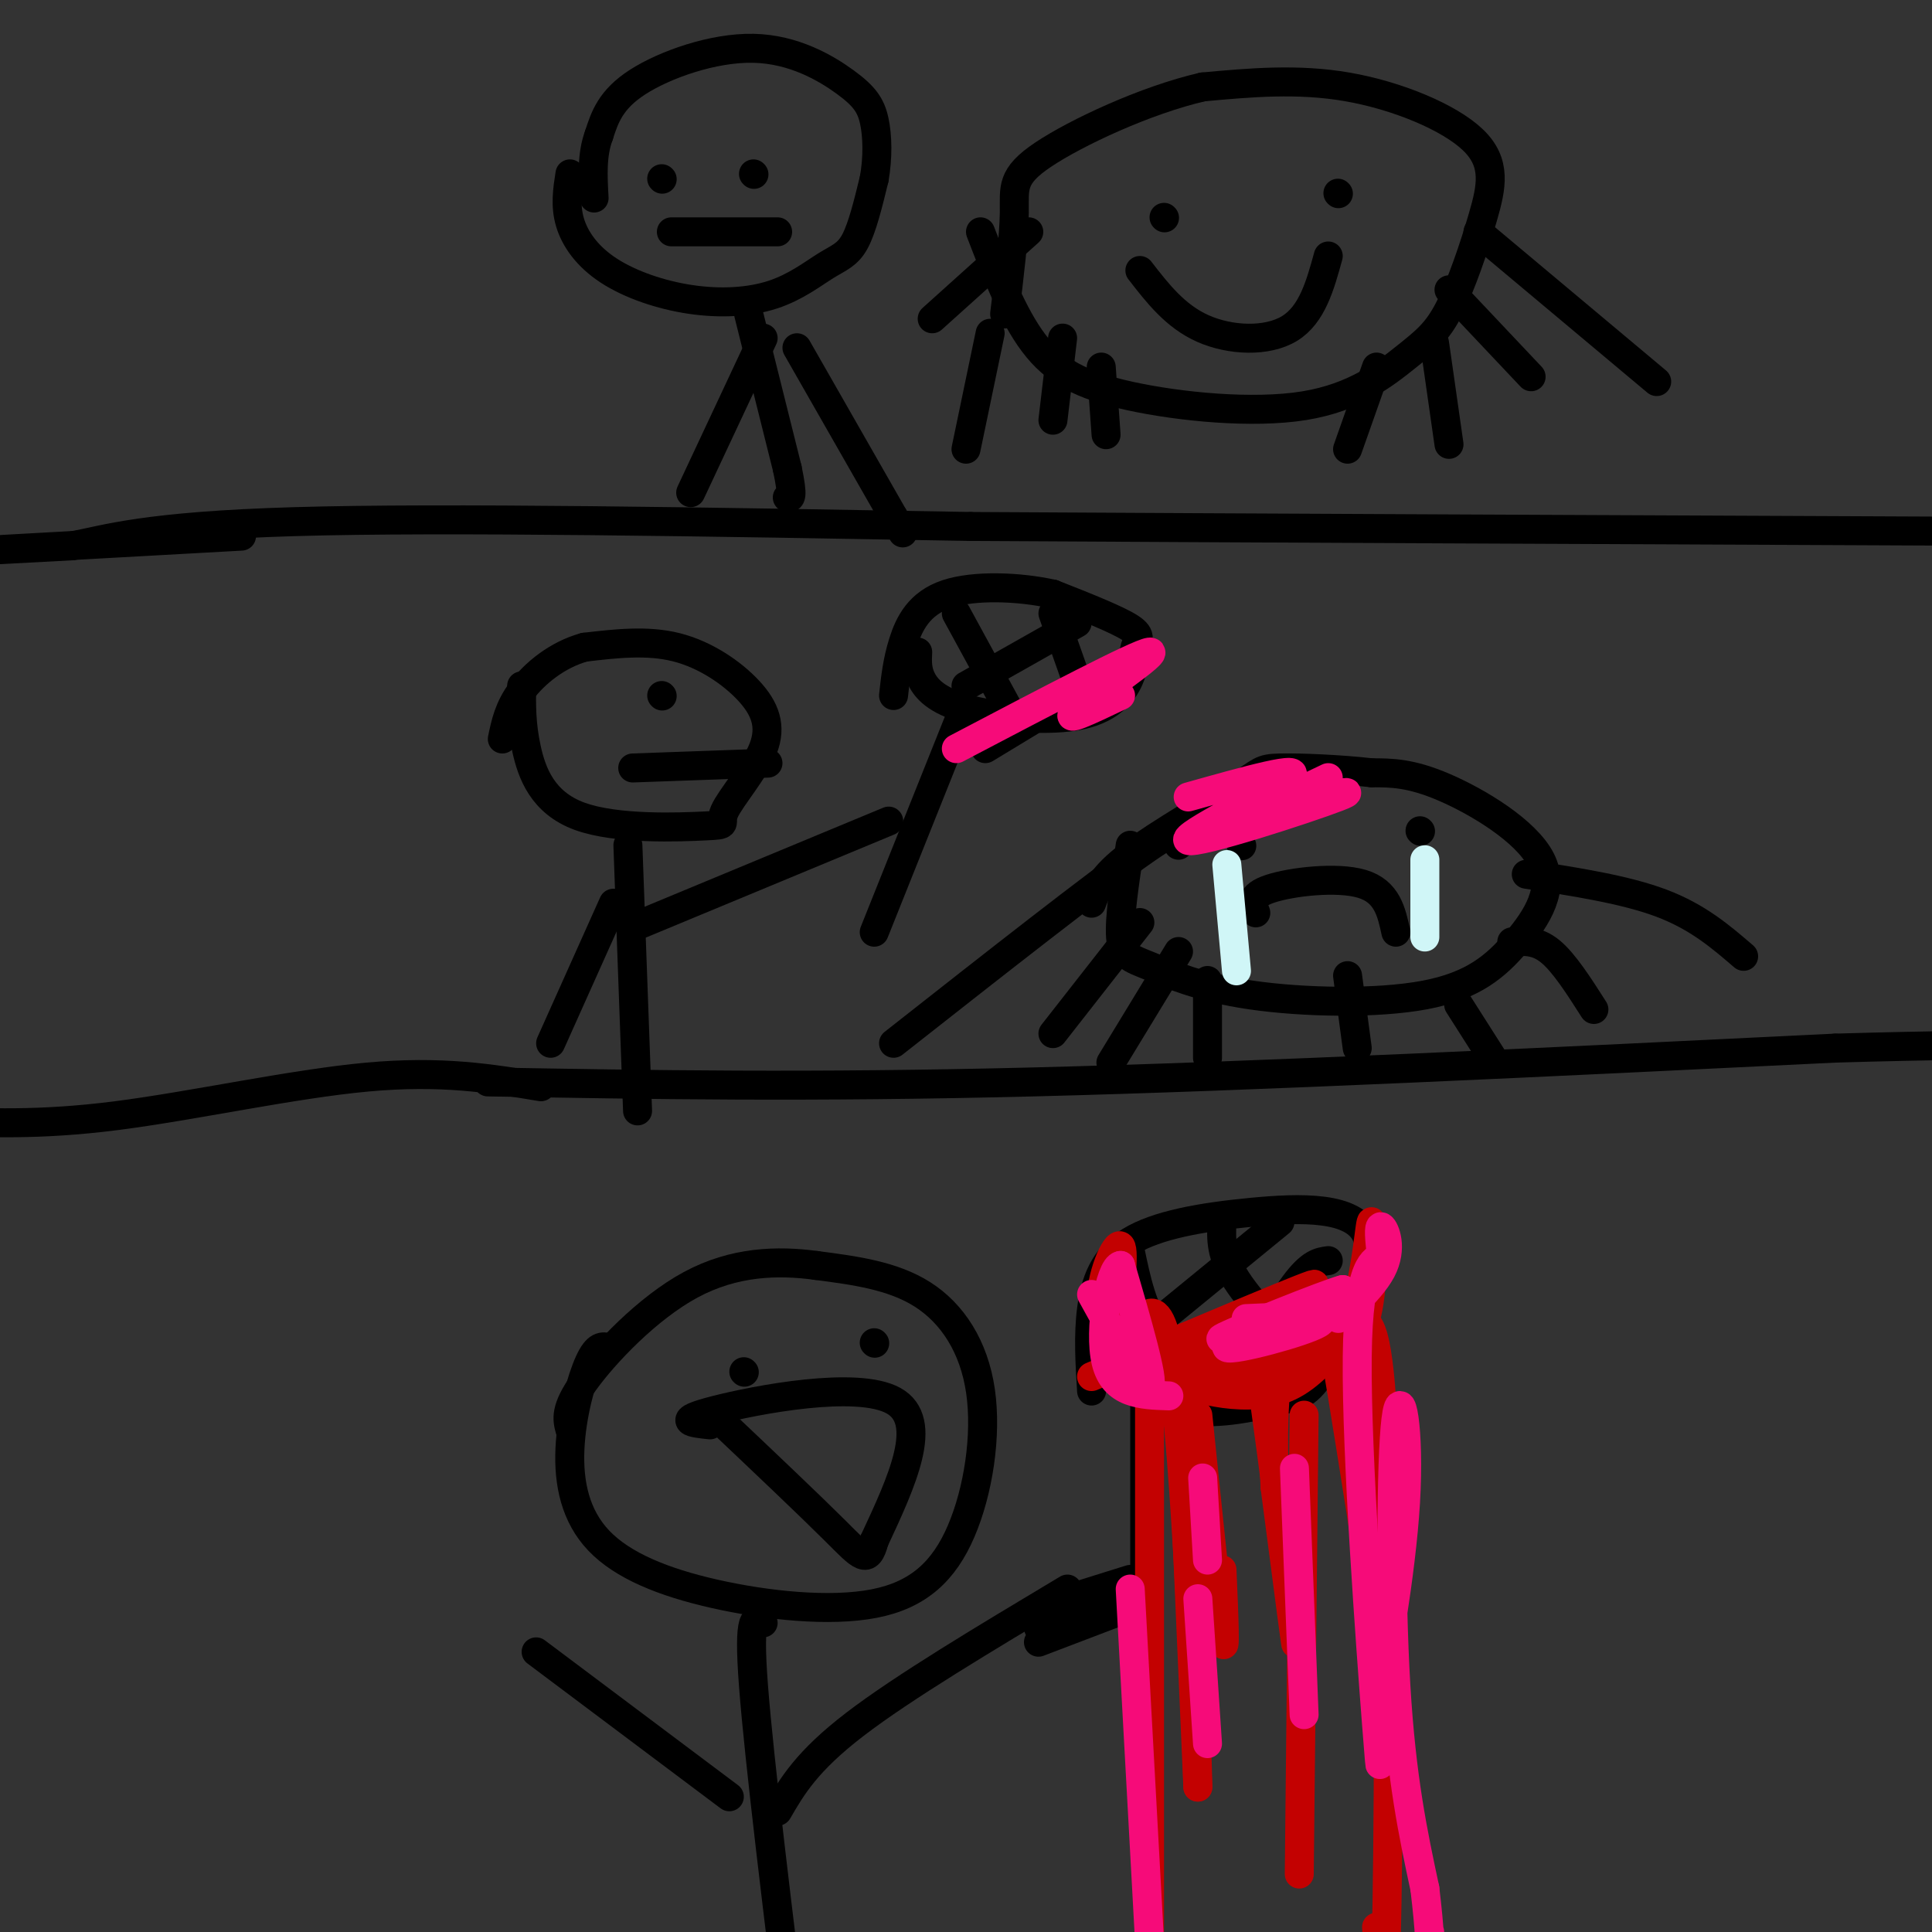 <svg viewBox='0 0 400 400' version='1.1' xmlns='http://www.w3.org/2000/svg' xmlns:xlink='http://www.w3.org/1999/xlink'><rect x="0" y="0" width="400" height="400" fill="#333333" stroke="none"/><g fill='none' stroke='#000000' stroke-width='6' stroke-linecap='round' stroke-linejoin='round'><path d='M50,111c-24.083,1.333 -48.167,2.667 -54,3c-5.833,0.333 6.583,-0.333 19,-1'/><path d='M15,113c6.956,-1.311 14.844,-4.089 46,-5c31.156,-0.911 85.578,0.044 140,1'/><path d='M201,109c58.333,0.333 134.167,0.667 210,1'/><path d='M411,110c42.667,0.667 44.333,1.833 46,3'/><path d='M112,225c-10.267,-1.711 -20.533,-3.422 -36,-2c-15.467,1.422 -36.133,5.978 -52,8c-15.867,2.022 -26.933,1.511 -38,1'/><path d='M101,224c33.250,0.583 66.500,1.167 113,0c46.500,-1.167 106.250,-4.083 166,-7'/><path d='M380,217c40.500,-1.167 58.750,-0.583 77,0'/><path d='M118,36c-0.507,3.273 -1.015,6.545 0,10c1.015,3.455 3.552,7.092 8,10c4.448,2.908 10.808,5.086 17,6c6.192,0.914 12.216,0.565 17,-1c4.784,-1.565 8.326,-4.344 11,-6c2.674,-1.656 4.478,-2.187 6,-5c1.522,-2.813 2.761,-7.906 4,-13'/><path d='M181,37c0.770,-4.378 0.695,-8.822 0,-12c-0.695,-3.178 -2.011,-5.089 -6,-8c-3.989,-2.911 -10.651,-6.822 -19,-7c-8.349,-0.178 -18.385,3.378 -24,7c-5.615,3.622 -6.807,7.311 -8,11'/><path d='M124,28c-1.500,4.000 -1.250,8.500 -1,13'/><path d='M137,37c0.000,0.000 0.100,0.100 0.1,0.1'/><path d='M156,36c0.000,0.000 0.100,0.100 0.1,0.1'/><path d='M139,48c0.000,0.000 22.000,0.000 22,0'/><path d='M155,65c0.000,0.000 8.000,32.000 8,32'/><path d='M163,97c1.333,6.333 0.667,6.167 0,6'/><path d='M158,70c0.000,0.000 -15.000,32.000 -15,32'/><path d='M165,72c0.000,0.000 20.000,35.000 20,35'/><path d='M185,107c3.333,5.833 1.667,2.917 0,0'/><path d='M203,48c3.322,8.604 6.644,17.209 11,23c4.356,5.791 9.747,8.769 20,11c10.253,2.231 25.369,3.716 36,2c10.631,-1.716 16.778,-6.633 21,-10c4.222,-3.367 6.518,-5.184 9,-10c2.482,-4.816 5.150,-12.631 7,-19c1.850,-6.369 2.883,-11.292 -2,-16c-4.883,-4.708 -15.681,-9.202 -26,-11c-10.319,-1.798 -20.160,-0.899 -30,0'/><path d='M249,18c-11.774,2.702 -26.208,9.458 -33,14c-6.792,4.542 -5.940,6.869 -6,12c-0.060,5.131 -1.030,13.065 -2,21'/><path d='M241,45c0.000,0.000 0.100,0.100 0.1,0.1'/><path d='M277,40c0.000,0.000 0.100,0.100 0.1,0.1'/><path d='M236,56c3.667,4.733 7.333,9.467 13,12c5.667,2.533 13.333,2.867 18,0c4.667,-2.867 6.333,-8.933 8,-15'/><path d='M205,69c0.000,0.000 -5.000,24.000 -5,24'/><path d='M213,48c0.000,0.000 -20.000,18.000 -20,18'/><path d='M220,70c0.000,0.000 -2.000,17.000 -2,17'/><path d='M228,76c0.000,0.000 1.000,14.000 1,14'/><path d='M306,48c0.000,0.000 37.000,31.000 37,31'/><path d='M300,60c0.000,0.000 17.000,18.000 17,18'/><path d='M297,71c0.000,0.000 3.000,21.000 3,21'/><path d='M285,76c0.000,0.000 -6.000,17.000 -6,17'/><path d='M108,142c-0.049,3.971 -0.098,7.943 1,13c1.098,5.057 3.344,11.201 11,14c7.656,2.799 20.721,2.255 26,2c5.279,-0.255 2.771,-0.220 4,-3c1.229,-2.780 6.195,-8.374 8,-13c1.805,-4.626 0.447,-8.284 -3,-12c-3.447,-3.716 -8.985,-7.490 -15,-9c-6.015,-1.510 -12.508,-0.755 -19,0'/><path d='M121,134c-5.667,1.556 -10.333,5.444 -13,9c-2.667,3.556 -3.333,6.778 -4,10'/><path d='M137,144c0.000,0.000 0.100,0.100 0.1,0.1'/><path d='M131,159c0.000,0.000 28.000,-1.000 28,-1'/><path d='M130,175c0.000,0.000 2.000,55.000 2,55'/><path d='M127,187c0.000,0.000 -13.000,29.000 -13,29'/><path d='M131,192c0.000,0.000 53.000,-22.000 53,-22'/><path d='M199,148c0.000,0.000 -18.000,45.000 -18,45'/><path d='M190,135c-0.092,1.940 -0.185,3.880 1,6c1.185,2.120 3.646,4.418 10,6c6.354,1.582 16.600,2.446 23,1c6.400,-1.446 8.952,-5.202 10,-8c1.048,-2.798 0.590,-4.638 1,-6c0.410,-1.362 1.689,-2.246 -1,-4c-2.689,-1.754 -9.344,-4.377 -16,-7'/><path d='M218,123c-6.940,-1.548 -16.292,-1.917 -22,0c-5.708,1.917 -7.774,6.119 -9,10c-1.226,3.881 -1.613,7.440 -2,11'/><path d='M198,127c0.000,0.000 12.000,22.000 12,22'/><path d='M218,127c0.000,0.000 6.000,17.000 6,17'/><path d='M223,129c0.000,0.000 -23.000,13.000 -23,13'/><path d='M237,135c0.000,0.000 -33.000,20.000 -33,20'/><path d='M234,175c-1.144,7.517 -2.289,15.033 -2,19c0.289,3.967 2.011,4.383 6,6c3.989,1.617 10.246,4.433 21,6c10.754,1.567 26.006,1.884 36,0c9.994,-1.884 14.730,-5.969 19,-11c4.270,-5.031 8.073,-11.008 5,-17c-3.073,-5.992 -13.021,-11.998 -20,-15c-6.979,-3.002 -10.990,-3.001 -15,-3'/><path d='M284,160c-6.404,-0.742 -14.912,-1.096 -19,-1c-4.088,0.096 -3.754,0.641 -9,4c-5.246,3.359 -16.070,9.531 -22,14c-5.930,4.469 -6.965,7.234 -8,10'/><path d='M244,175c1.417,-2.917 2.833,-5.833 -7,1c-9.833,6.833 -30.917,23.417 -52,40'/><path d='M236,191c0.000,0.000 -18.000,23.000 -18,23'/><path d='M244,197c0.000,0.000 -14.000,23.000 -14,23'/><path d='M316,181c10.250,1.583 20.500,3.167 28,6c7.500,2.833 12.250,6.917 17,11'/><path d='M313,195c2.583,-0.167 5.167,-0.333 8,2c2.833,2.333 5.917,7.167 9,12'/><path d='M302,208c0.000,0.000 7.000,11.000 7,11'/><path d='M279,202c0.000,0.000 2.000,15.000 2,15'/><path d='M250,203c0.000,0.000 0.000,16.000 0,16'/><path d='M257,175c0.000,0.000 0.100,0.100 0.1,0.1'/><path d='M294,172c0.000,0.000 0.100,0.100 0.1,0.1'/><path d='M260,189c-0.689,-1.778 -1.378,-3.556 3,-5c4.378,-1.444 13.822,-2.556 19,-1c5.178,1.556 6.089,5.778 7,10'/></g>
<g fill='none' stroke='#D0F6F7' stroke-width='6' stroke-linecap='round' stroke-linejoin='round'><path d='M295,178c0.000,0.000 0.000,16.000 0,16'/><path d='M254,179c0.000,0.000 2.000,22.000 2,22'/></g>
<g fill='none' stroke='#000000' stroke-width='6' stroke-linecap='round' stroke-linejoin='round'><path d='M126,279c-1.188,-0.274 -2.377,-0.548 -4,3c-1.623,3.548 -3.682,10.918 -4,18c-0.318,7.082 1.103,13.875 6,19c4.897,5.125 13.270,8.584 24,11c10.730,2.416 23.817,3.791 33,2c9.183,-1.791 14.461,-6.748 18,-15c3.539,-8.252 5.337,-19.799 4,-29c-1.337,-9.201 -5.811,-16.058 -12,-20c-6.189,-3.942 -14.095,-4.971 -22,-6'/><path d='M169,262c-8.012,-1.095 -17.042,-0.833 -26,4c-8.958,4.833 -17.845,14.238 -22,20c-4.155,5.762 -3.577,7.881 -3,10'/><path d='M154,284c0.000,0.000 0.100,0.100 0.1,0.1'/><path d='M181,278c0.000,0.000 0.100,0.100 0.1,0.1'/><path d='M147,295c-3.778,-0.400 -7.556,-0.800 1,-3c8.556,-2.200 29.444,-6.200 37,-2c7.556,4.200 1.778,16.600 -4,29'/><path d='M181,319c-1.333,5.089 -2.667,3.311 -8,-2c-5.333,-5.311 -14.667,-14.156 -24,-23'/><path d='M158,336c-1.583,-1.167 -3.167,-2.333 -2,13c1.167,15.333 5.083,47.167 9,79'/><path d='M151,372c0.000,0.000 -40.000,-30.000 -40,-30'/><path d='M161,375c3.000,-5.167 6.000,-10.333 16,-18c10.000,-7.667 27.000,-17.833 44,-28'/><path d='M237,287c0.000,0.000 0.000,81.000 0,81'/><path d='M228,283c5.655,3.986 11.311,7.972 18,9c6.689,1.028 14.412,-0.904 19,-2c4.588,-1.096 6.041,-1.358 10,-8c3.959,-6.642 10.423,-19.664 8,-26c-2.423,-6.336 -13.732,-5.987 -24,-5c-10.268,0.987 -19.495,2.612 -25,6c-5.505,3.388 -7.287,8.539 -8,14c-0.713,5.461 -0.356,11.230 0,17'/><path d='M234,259c1.250,6.000 2.500,12.000 6,17c3.500,5.000 9.250,9.000 15,13'/><path d='M253,253c-0.167,3.417 -0.333,6.833 3,12c3.333,5.167 10.167,12.083 17,19'/><path d='M265,253c0.000,0.000 -33.000,27.000 -33,27'/><path d='M275,261c-1.833,0.250 -3.667,0.500 -7,5c-3.333,4.500 -8.167,13.250 -13,22'/><path d='M215,340c0.000,0.000 21.000,-8.000 21,-8'/><path d='M218,332c0.000,0.000 16.000,-5.000 16,-5'/><path d='M235,330c0.000,0.000 -20.000,7.000 -20,7'/></g>
<g fill='none' stroke='#C30101' stroke-width='6' stroke-linecap='round' stroke-linejoin='round'><path d='M226,285c24.006,-10.161 48.012,-20.321 46,-19c-2.012,1.321 -30.042,14.125 -31,16c-0.958,1.875 25.155,-7.179 34,-10c8.845,-2.821 0.423,0.589 -8,4'/><path d='M267,276c-2.683,2.986 -5.389,8.450 -7,5c-1.611,-3.450 -2.126,-15.813 0,-3c2.126,12.813 6.893,50.804 8,60c1.107,9.196 -1.447,-10.402 -4,-30'/><path d='M264,308c-0.654,-10.019 -0.289,-20.067 1,-27c1.289,-6.933 3.501,-10.751 5,-10c1.499,0.751 2.285,6.072 3,7c0.715,0.928 1.357,-2.536 2,-6'/><path d='M275,272c3.000,15.833 9.500,58.417 16,101'/><path d='M244,278c0.000,0.000 4.000,92.000 4,92'/><path d='M248,370c0.000,-4.222 -2.000,-60.778 -5,-84c-3.000,-23.222 -7.000,-13.111 -11,-3'/><path d='M232,283c1.964,-0.905 12.375,-1.667 14,-1c1.625,0.667 -5.536,2.762 -10,1c-4.464,-1.762 -6.232,-7.381 -8,-13'/><path d='M228,270c-0.274,-5.572 3.040,-13.001 4,-12c0.960,1.001 -0.433,10.433 0,16c0.433,5.567 2.694,7.268 9,9c6.306,1.732 16.659,3.495 23,3c6.341,-0.495 8.671,-3.247 11,-6'/><path d='M275,280c3.435,-1.381 6.522,-1.835 8,-8c1.478,-6.165 1.346,-18.041 1,-19c-0.346,-0.959 -0.907,9.001 -3,16c-2.093,6.999 -5.717,11.038 -9,13c-3.283,1.962 -6.224,1.846 -6,1c0.224,-0.846 3.612,-2.423 7,-4'/><path d='M273,279c5.590,-1.671 16.065,-3.850 7,-3c-9.065,0.850 -37.671,4.729 -40,6c-2.329,1.271 21.620,-0.065 28,0c6.380,0.065 -4.810,1.533 -16,3'/><path d='M252,285c-5.439,0.308 -11.035,-0.423 -8,1c3.035,1.423 14.702,4.998 23,1c8.298,-3.998 13.228,-15.571 16,-13c2.772,2.571 3.386,19.285 4,36'/><path d='M287,310c0.711,26.178 0.489,73.622 0,92c-0.489,18.378 -1.244,7.689 -2,-3'/><path d='M270,293c0.000,0.000 -1.000,95.000 -1,95'/><path d='M248,293c2.083,20.333 4.167,40.667 5,46c0.833,5.333 0.417,-4.333 0,-14'/><path d='M238,286c0.000,0.000 0.000,116.000 0,116'/></g>
<g fill='none' stroke='#F60B79' stroke-width='6' stroke-linecap='round' stroke-linejoin='round'><path d='M234,329c0.000,0.000 4.000,73.000 4,73'/><path d='M248,331c0.000,0.000 2.000,30.000 2,30'/><path d='M249,306c0.000,0.000 1.000,17.000 1,17'/><path d='M258,273c8.978,-0.400 17.956,-0.800 15,1c-2.956,1.800 -17.844,5.800 -19,5c-1.156,-0.800 11.422,-6.400 24,-12'/><path d='M278,267c-3.067,0.756 -22.733,8.644 -25,10c-2.267,1.356 12.867,-3.822 28,-9'/><path d='M281,268c2.880,0.183 -3.919,5.142 -4,5c-0.081,-0.142 6.555,-5.384 9,-10c2.445,-4.616 0.699,-8.604 0,-9c-0.699,-0.396 -0.349,2.802 0,6'/><path d='M286,260c-1.369,1.119 -4.792,0.917 -5,21c-0.208,20.083 2.798,60.452 4,76c1.202,15.548 0.601,6.274 0,-3'/><path d='M285,354c1.461,-8.429 5.113,-28.002 6,-43c0.887,-14.998 -0.992,-25.423 -2,-17c-1.008,8.423 -1.145,35.692 0,55c1.145,19.308 3.573,30.654 6,42'/><path d='M295,391c1.156,9.600 1.044,12.600 1,13c-0.044,0.400 -0.022,-1.800 0,-4'/><path d='M226,268c5.500,10.000 11.000,20.000 12,19c1.000,-1.000 -2.500,-13.000 -6,-25'/><path d='M232,262c-2.178,0.244 -4.622,13.356 -3,20c1.622,6.644 7.311,6.822 13,7'/><path d='M268,304c0.000,0.000 2.000,51.000 2,51'/><path d='M246,165c12.262,-3.446 24.524,-6.893 21,-4c-3.524,2.893 -22.833,12.125 -21,13c1.833,0.875 24.810,-6.607 31,-9c6.190,-2.393 -4.405,0.304 -15,3'/><path d='M262,168c-0.333,-0.667 6.333,-3.833 13,-7'/><path d='M232,144c-6.356,3.044 -12.711,6.089 -9,3c3.711,-3.089 17.489,-12.311 15,-12c-2.489,0.311 -21.244,10.156 -40,20'/></g>
</svg>